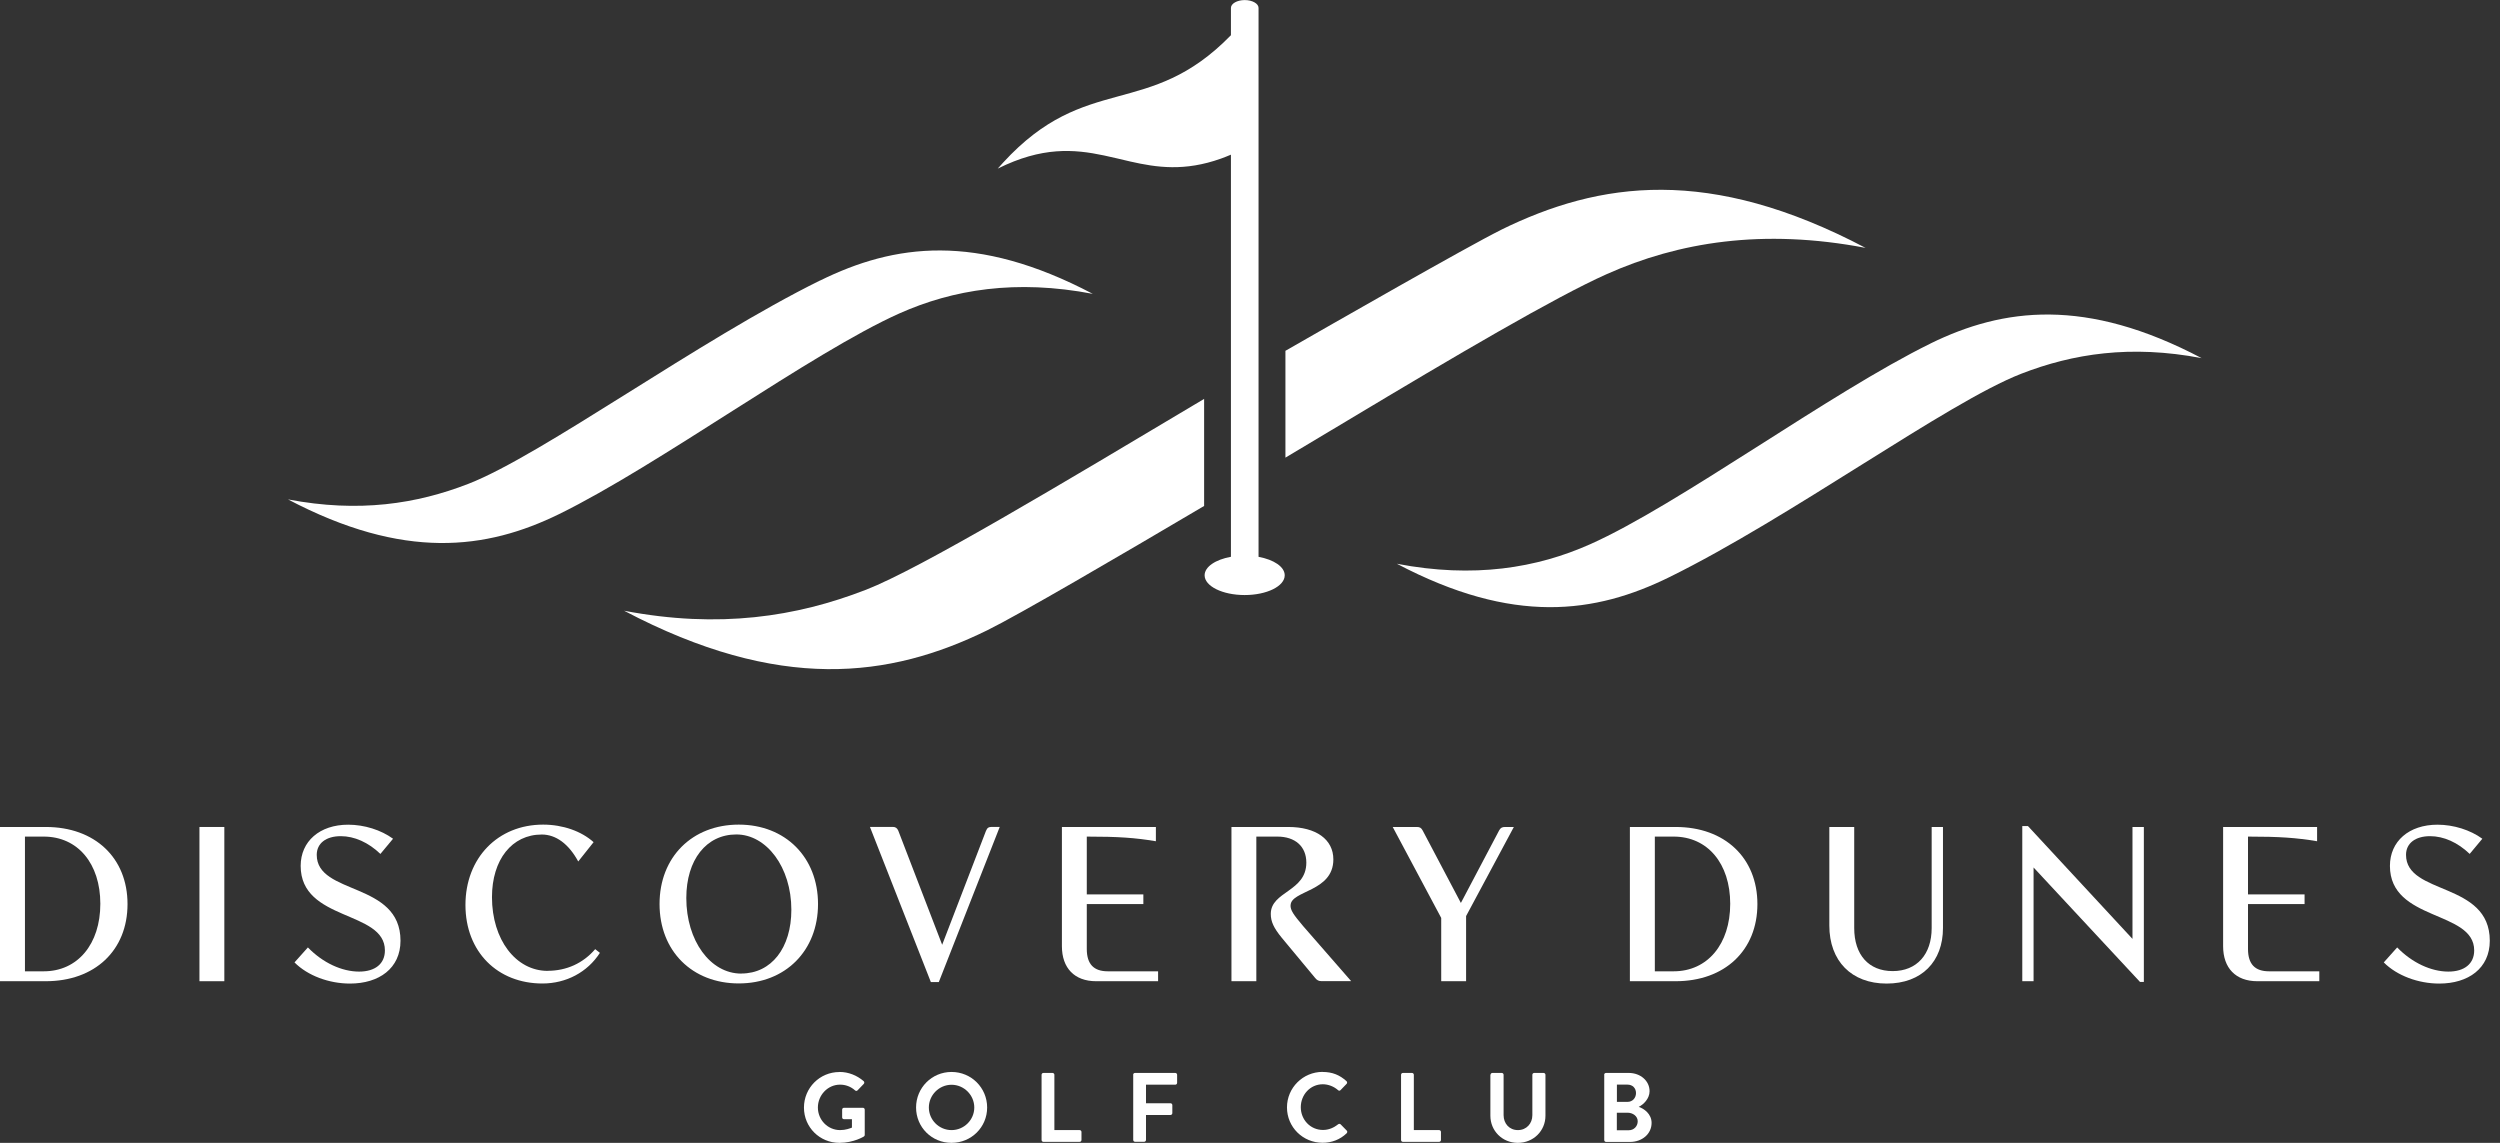 <svg width="105" height="48" viewBox="0 0 105 48" fill="none" xmlns="http://www.w3.org/2000/svg">
<rect x="0" y="0" width="105" height="48" fill="#333333" stroke="none"/>
<path d="M35.261 45.022C35.634 45.022 35.991 45.165 36.274 45.408C36.307 45.441 36.31 45.492 36.277 45.525L36.018 45.794C35.985 45.827 35.946 45.827 35.91 45.794C35.733 45.635 35.511 45.555 35.282 45.555C34.763 45.555 34.351 45.998 34.351 46.516C34.351 47.033 34.763 47.464 35.285 47.464C35.517 47.464 35.697 47.392 35.781 47.36V47.006H35.448C35.403 47.006 35.37 46.974 35.37 46.932V46.605C35.37 46.56 35.403 46.527 35.448 46.527H36.244C36.286 46.527 36.319 46.563 36.319 46.605V47.665C36.319 47.698 36.301 47.719 36.286 47.731C36.286 47.731 35.859 48 35.255 48C34.429 48 33.766 47.345 33.766 46.519C33.766 45.692 34.429 45.025 35.255 45.025L35.261 45.022Z" fill="white"/>
<path d="M39.965 45.022C40.797 45.022 41.46 45.689 41.46 46.515C41.46 47.341 40.797 48 39.965 48C39.132 48 38.475 47.341 38.475 46.515C38.475 45.689 39.135 45.022 39.965 45.022ZM39.965 47.464C40.487 47.464 40.92 47.039 40.92 46.515C40.92 45.991 40.487 45.56 39.965 45.56C39.442 45.56 39.012 45.994 39.012 46.515C39.012 47.036 39.439 47.464 39.965 47.464Z" fill="white"/>
<path d="M43.746 45.141C43.746 45.099 43.779 45.063 43.824 45.063H44.206C44.248 45.063 44.284 45.099 44.284 45.141V47.464H45.344C45.389 47.464 45.422 47.5 45.422 47.542V47.88C45.422 47.922 45.389 47.958 45.344 47.958H43.824C43.779 47.958 43.746 47.922 43.746 47.88V45.141Z" fill="white"/>
<path d="M47.592 45.141C47.592 45.099 47.625 45.063 47.67 45.063H49.361C49.406 45.063 49.439 45.099 49.439 45.141V45.48C49.439 45.522 49.406 45.557 49.361 45.557H48.132V46.336H49.16C49.202 46.336 49.238 46.372 49.238 46.413V46.752C49.238 46.794 49.202 46.83 49.16 46.83H48.132V47.877C48.132 47.919 48.096 47.955 48.054 47.955H47.673C47.628 47.955 47.595 47.919 47.595 47.877V45.138L47.592 45.141Z" fill="white"/>
<path d="M55.546 45.022C55.966 45.022 56.27 45.153 56.552 45.408C56.588 45.441 56.588 45.492 56.555 45.524L56.303 45.785C56.273 45.818 56.23 45.818 56.197 45.785C56.023 45.632 55.789 45.539 55.558 45.539C55.026 45.539 54.633 45.982 54.633 46.503C54.633 47.024 55.032 47.458 55.564 47.458C55.813 47.458 56.023 47.362 56.2 47.222C56.233 47.192 56.279 47.198 56.306 47.222L56.564 47.485C56.597 47.515 56.588 47.569 56.561 47.596C56.279 47.868 55.921 47.997 55.552 47.997C54.72 47.997 54.053 47.339 54.053 46.512C54.053 45.686 54.723 45.019 55.552 45.019L55.546 45.022Z" fill="white"/>
<path d="M58.844 45.141C58.844 45.099 58.877 45.063 58.922 45.063H59.303C59.345 45.063 59.381 45.099 59.381 45.141V47.464H60.442C60.487 47.464 60.52 47.5 60.52 47.542V47.88C60.52 47.922 60.487 47.958 60.442 47.958H58.922C58.877 47.958 58.844 47.922 58.844 47.88V45.141Z" fill="white"/>
<path d="M62.602 45.141C62.602 45.099 62.638 45.063 62.68 45.063H63.073C63.118 45.063 63.151 45.099 63.151 45.141V46.836C63.151 47.189 63.392 47.464 63.752 47.464C64.113 47.464 64.359 47.186 64.359 46.839V45.141C64.359 45.099 64.392 45.063 64.437 45.063H64.831C64.873 45.063 64.909 45.099 64.909 45.141V46.862C64.909 47.491 64.407 48 63.749 48C63.091 48 62.596 47.491 62.596 46.862V45.141H62.602Z" fill="white"/>
<path d="M67.375 45.141C67.375 45.099 67.408 45.063 67.453 45.063H68.405C68.901 45.063 69.282 45.396 69.282 45.83C69.282 46.147 69.021 46.396 68.826 46.488C69.045 46.56 69.367 46.782 69.367 47.162C69.367 47.626 68.967 47.961 68.462 47.961H67.456C67.411 47.961 67.378 47.925 67.378 47.883V45.144L67.375 45.141ZM68.354 46.279C68.567 46.279 68.712 46.114 68.712 45.908C68.712 45.701 68.567 45.554 68.354 45.554H67.91V46.279H68.354ZM68.411 47.47C68.618 47.47 68.784 47.309 68.784 47.093C68.784 46.877 68.576 46.734 68.36 46.734H67.907V47.47H68.408H68.411Z" fill="white"/>
<path d="M81.082 14.428C76.879 16.488 70.488 21.209 66.787 22.858C64.543 23.858 61.9 24.298 58.668 23.678C63.561 26.256 67 25.774 70.118 24.238C75.197 21.739 81.797 16.901 84.89 15.698C87.062 14.854 89.486 14.473 92.469 15.042C87.6 12.477 84.136 12.929 81.082 14.426V14.428Z" fill="white"/>
<path d="M34.446 11.779C29.37 14.279 22.768 19.116 19.674 20.32C17.502 21.164 15.078 21.544 12.096 20.975C16.965 23.54 20.428 23.088 23.483 21.592C27.685 19.532 34.077 14.815 37.778 13.162C40.021 12.162 42.664 11.722 45.897 12.342C41.004 9.765 37.564 10.246 34.446 11.782V11.779Z" fill="white"/>
<path d="M1.922 34.733H0V41.211H1.922C3.986 41.211 5.356 39.915 5.356 37.972C5.356 36.029 3.986 34.733 1.922 34.733ZM1.838 40.795H1.048V35.137H1.838C3.265 35.137 4.214 36.269 4.214 37.96C4.214 39.651 3.262 40.795 1.838 40.795Z" fill="white"/>
<path d="M9.422 34.733H8.377V41.211H9.422V34.733Z" fill="white"/>
<path d="M13.303 35.904C13.303 35.419 13.694 35.119 14.313 35.119C14.883 35.119 15.472 35.38 15.977 35.865L16.508 35.227C16.004 34.859 15.301 34.637 14.625 34.637C13.427 34.637 12.628 35.335 12.628 36.367C12.628 38.708 16.166 38.224 16.166 39.918C16.166 40.478 15.758 40.807 15.082 40.807C14.358 40.807 13.559 40.439 12.931 39.792L12.369 40.421C12.922 40.98 13.823 41.31 14.7 41.31C15.917 41.31 16.821 40.672 16.821 39.511C16.821 37.017 13.303 37.607 13.303 35.904Z" fill="white"/>
<path d="M23.003 40.777C21.663 40.777 20.663 39.463 20.663 37.682C20.663 36.104 21.501 35.05 22.754 35.05C23.352 35.05 23.886 35.446 24.286 36.182L24.931 35.371C24.427 34.916 23.649 34.634 22.811 34.634C20.91 34.634 19.549 36.035 19.549 38.008C19.549 39.981 20.901 41.307 22.781 41.307C23.778 41.307 24.673 40.834 25.196 40.02L24.998 39.864C24.493 40.453 23.799 40.774 23 40.774L23.003 40.777Z" fill="white"/>
<path d="M31.029 34.634C29.071 34.634 27.701 35.996 27.701 37.969C27.701 39.942 29.071 41.304 31.029 41.304C32.988 41.304 34.357 39.93 34.357 37.969C34.357 36.008 32.988 34.634 31.029 34.634ZM31.134 40.891C29.831 40.891 28.825 39.508 28.825 37.718C28.825 36.113 29.663 35.047 30.927 35.047C32.192 35.047 33.237 36.421 33.237 38.209C33.237 39.813 32.399 40.888 31.134 40.888V40.891Z" fill="white"/>
<path d="M41.415 34.886L39.571 39.681L37.727 34.886C37.679 34.778 37.612 34.73 37.498 34.73H36.537L39.096 41.247H39.43L41.989 34.73H41.647C41.523 34.73 41.457 34.778 41.418 34.886H41.415Z" fill="white"/>
<path d="M45.645 39.858V37.972H48.021V37.565H45.645V35.137C46.976 35.137 47.66 35.185 48.547 35.332V34.733H44.6V39.741C44.6 40.66 45.131 41.211 46.035 41.211H48.64V40.795H46.528C45.939 40.795 45.645 40.495 45.645 39.858Z" fill="white"/>
<path d="M54.205 38.029C54.205 37.391 56.001 37.469 56.001 36.095C56.001 35.254 55.277 34.733 54.109 34.733H51.721V41.211H52.766V35.137H53.649C54.4 35.137 54.866 35.553 54.866 36.23C54.866 37.457 53.373 37.43 53.373 38.385C53.373 38.705 53.496 38.975 53.838 39.391L55.235 41.073C55.31 41.169 55.388 41.208 55.502 41.208H56.749L54.733 38.897C54.307 38.394 54.202 38.229 54.202 38.026L54.205 38.029Z" fill="white"/>
<path d="M62.964 34.877L61.357 37.924L59.75 34.877C59.693 34.769 59.627 34.733 59.512 34.733H58.494L60.531 38.553V41.211H61.576V38.475L63.582 34.733H63.21C63.087 34.733 63.021 34.772 62.964 34.877Z" fill="white"/>
<path d="M70.377 34.733H68.455V41.211H70.377C72.441 41.211 73.811 39.915 73.811 37.972C73.811 36.029 72.441 34.733 70.377 34.733ZM70.293 40.795H69.503V35.137H70.293C71.72 35.137 72.669 36.269 72.669 37.96C72.669 39.651 71.717 40.795 70.293 40.795Z" fill="white"/>
<path d="M81.13 38.978C81.13 40.088 80.503 40.786 79.493 40.786C78.484 40.786 77.877 40.1 77.877 38.978V34.733H76.832V38.873C76.832 40.361 77.763 41.31 79.238 41.31C80.713 41.31 81.605 40.382 81.605 38.978V34.733H81.13V38.978Z" fill="white"/>
<path d="M89.564 39.433L85.173 34.694H84.936V41.211H85.41V36.434L89.88 41.241H90.042V34.733H89.564V39.433Z" fill="white"/>
<path d="M94.416 39.858V37.972H96.792V37.565H94.416V35.137C95.747 35.137 96.432 35.185 97.318 35.332V34.733H93.371V39.741C93.371 40.66 93.903 41.211 94.807 41.211H97.411V40.795H95.299C94.711 40.795 94.416 40.495 94.416 39.858Z" fill="white"/>
<path d="M101.053 35.903C101.053 35.419 101.444 35.119 102.063 35.119C102.633 35.119 103.222 35.38 103.727 35.864L104.258 35.227C103.754 34.859 103.051 34.637 102.375 34.637C101.176 34.637 100.377 35.335 100.377 36.367C100.377 38.708 103.916 38.223 103.916 39.918C103.916 40.477 103.507 40.807 102.831 40.807C102.108 40.807 101.309 40.438 100.681 39.792L100.119 40.421C100.672 40.98 101.573 41.31 102.45 41.31C103.667 41.31 104.571 40.672 104.571 39.511C104.571 37.017 101.053 37.607 101.053 35.903Z" fill="white"/>
<path d="M36.359 24.774C33.452 25.902 30.208 26.414 26.213 25.651C32.734 29.087 37.369 28.48 41.46 26.474C42.784 25.824 46.944 23.394 50.573 21.25V16.754C44.605 20.31 38.675 23.873 36.362 24.774H36.359Z" fill="white"/>
<path d="M63.023 9.666C61.681 10.327 55.827 13.68 53.988 14.734V19.221C55.547 18.293 56.602 17.658 56.602 17.658C61.107 14.955 65.309 12.482 67.484 11.513C70.488 10.172 74.026 9.585 78.354 10.411C71.803 6.96 67.199 7.606 63.023 9.663V9.666Z" fill="white"/>
<path d="M52.859 23.385C52.859 20.251 52.859 0.332 52.859 0.332C52.859 0.15 52.597 0.003 52.279 0.003C51.961 0.003 51.699 0.15 51.699 0.332V1.479C48.236 5.035 45.632 3.011 42.13 6.831C42.054 6.912 41.979 6.996 41.904 7.082C43.767 6.154 45.106 6.262 46.368 6.529C46.737 6.606 47.104 6.699 47.47 6.783C48.591 7.038 49.753 7.205 51.276 6.663C51.414 6.612 51.555 6.559 51.699 6.496V23.385C51.054 23.502 50.594 23.804 50.594 24.163C50.594 24.621 51.348 24.992 52.276 24.992C53.204 24.992 53.958 24.621 53.958 24.163C53.958 23.807 53.502 23.505 52.862 23.388L52.859 23.385Z" fill="white"/>
</svg>

